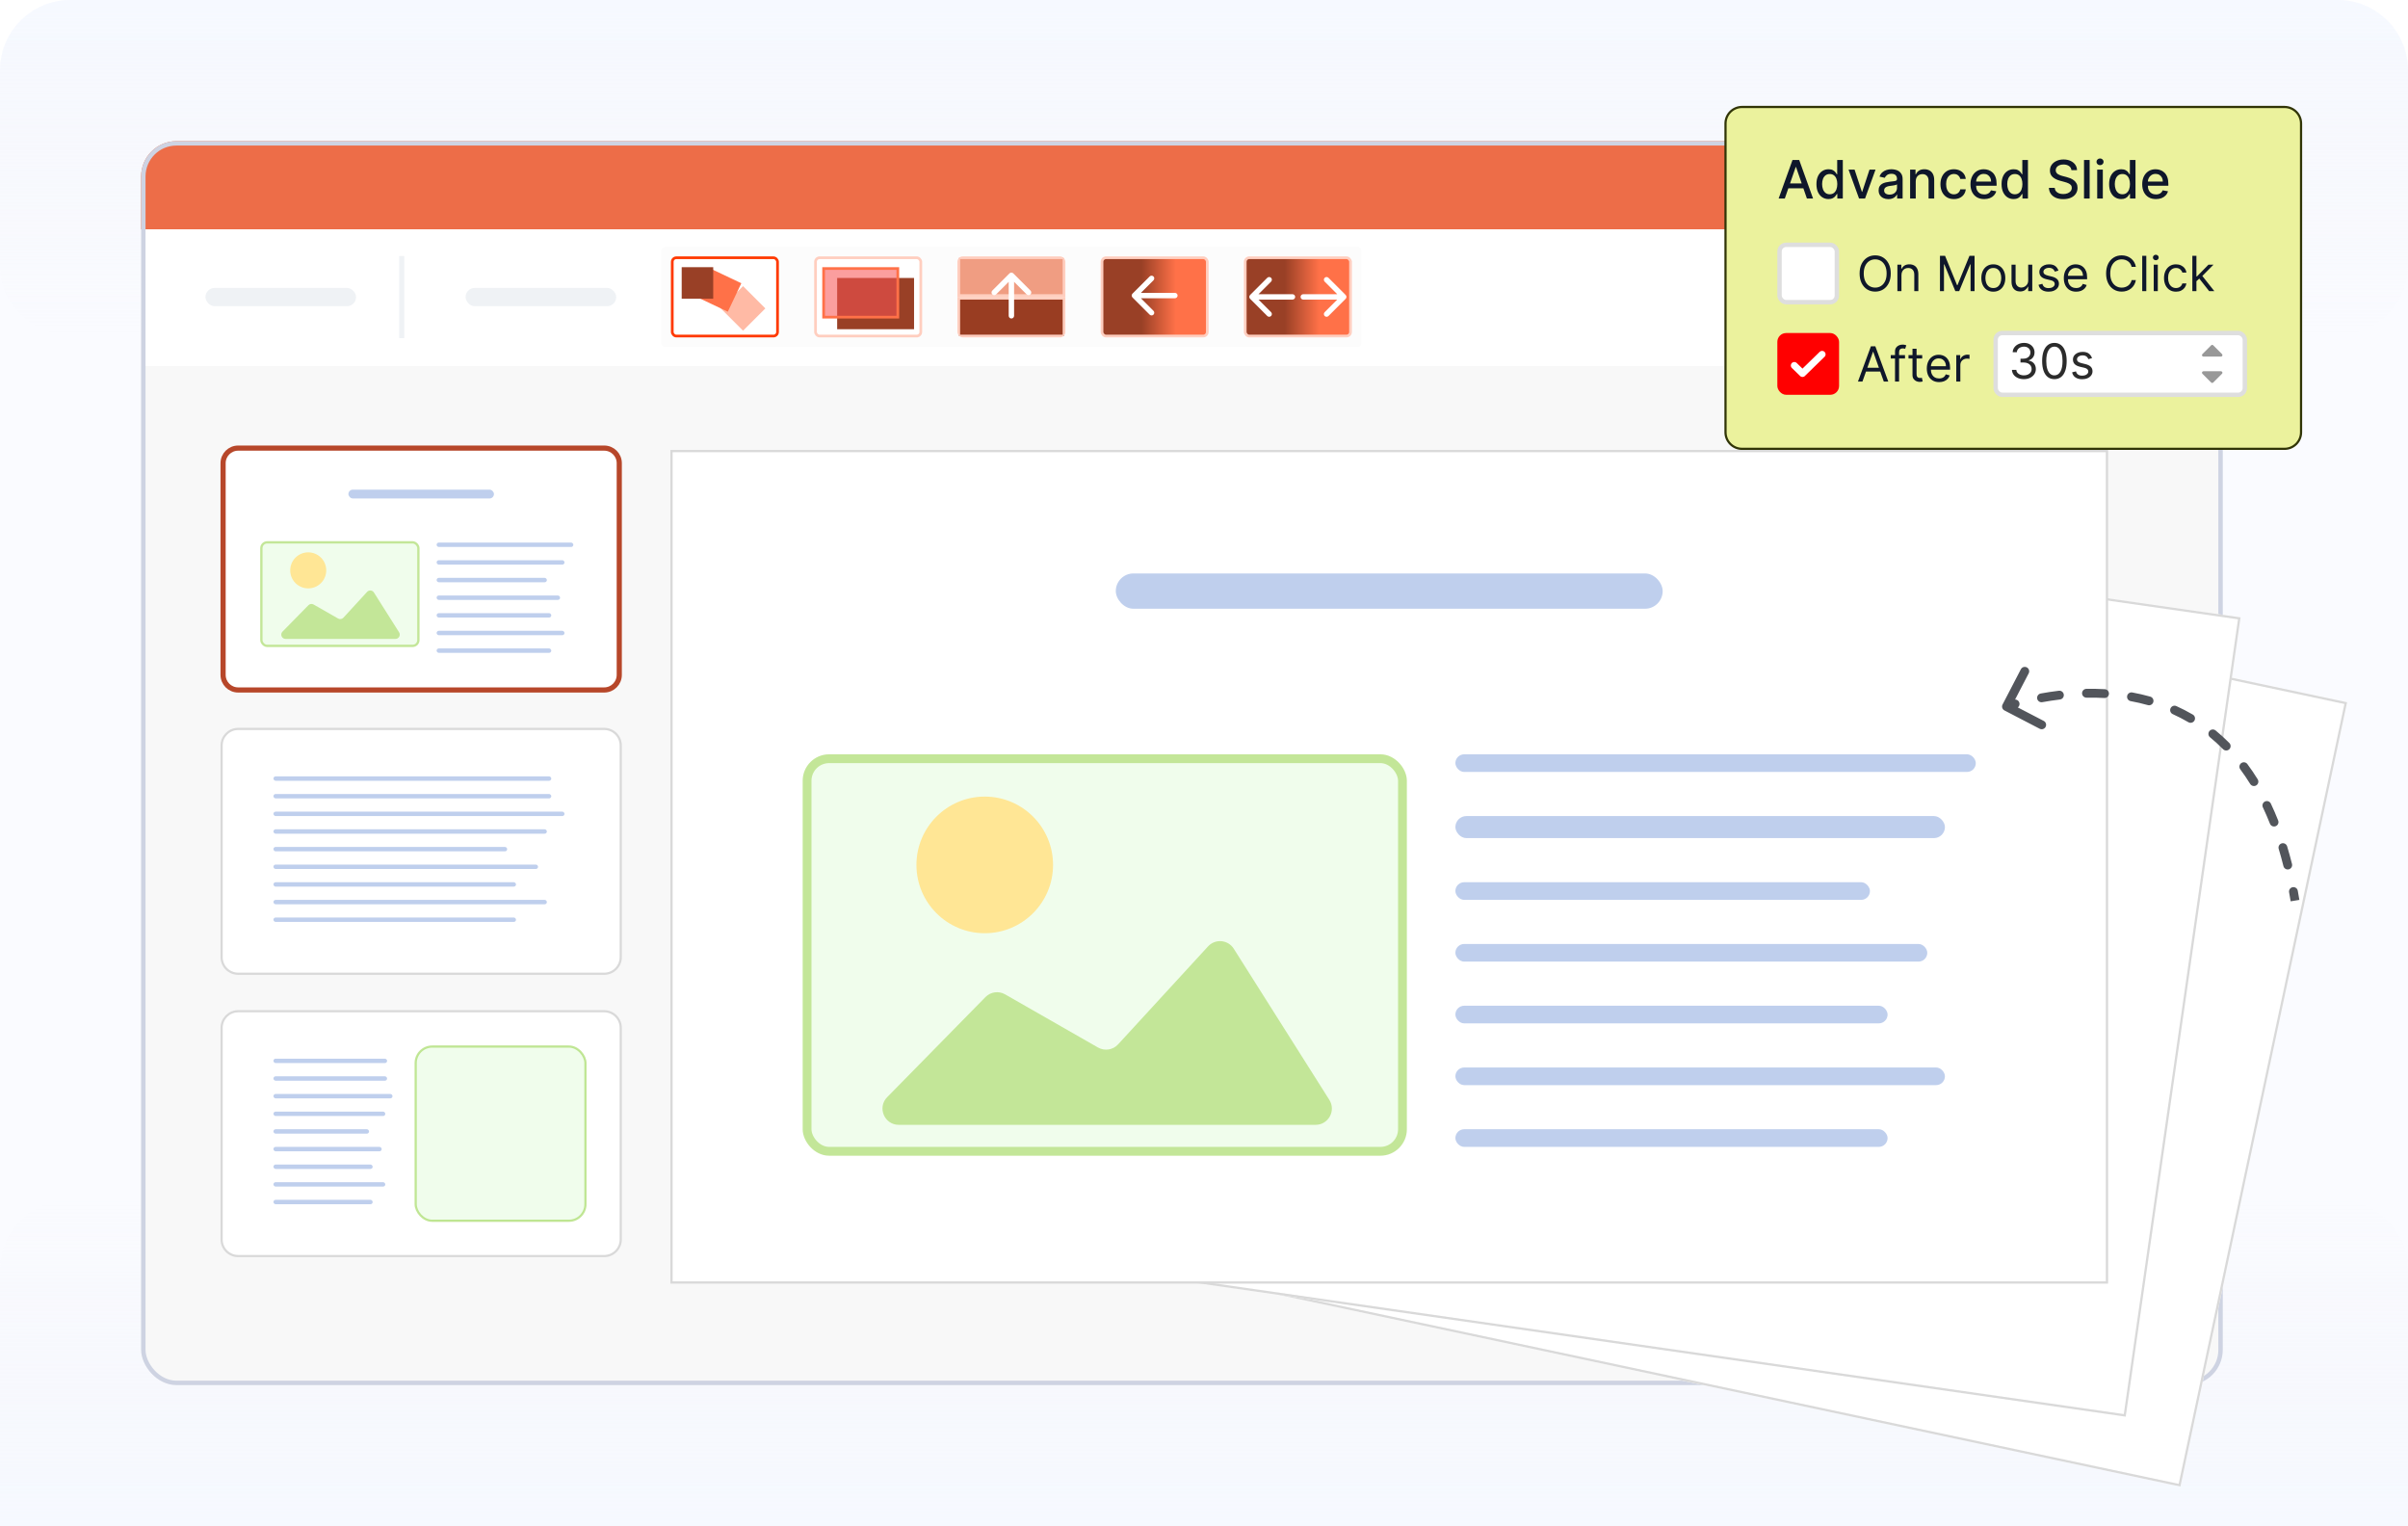 <svg width="546" height="346" viewBox="0 0 546 346" fill="none" xmlns="http://www.w3.org/2000/svg">
<g clip-path="url(#clip0_28291_7240)">
<path opacity="0.5" d="M0 16C0 7.163 7.163 0 16 0H530C538.837 0 546 7.163 546 16V346H0V16Z" fill="#F6F9FF"/>
<path d="M0 346H546V288C546 279.163 538.837 272 530 272H16C7.163 272 0 279.163 0 288V346Z" fill="url(#paint0_linear_28291_7240)"/>
<path d="M0 16C0 7.163 7.163 0 16 0H530C538.837 0 546 7.163 546 16V60C546 68.837 538.837 76 530 76H16C7.163 76 0 68.837 0 60V16Z" fill="url(#paint1_linear_28291_7240)"/>
<g clip-path="url(#clip1_28291_7240)">
<path d="M32 40C32 35.582 35.582 32 40 32H495C499.418 32 503 35.582 503 40V306C503 310.418 499.418 314 495 314H40C35.582 314 32 310.418 32 306V40Z" fill="#F8F8F8"/>
<path d="M504 32L504 52L32 52L32 32L504 32Z" fill="#ED6D48"/>
<path d="M504 52L504 83L32 83L32 52L504 52Z" fill="white"/>
<rect x="46.586" y="65.275" width="34.152" height="4.14" rx="2.07" fill="#EFF2F5"/>
<rect x="105.57" y="65.275" width="34.152" height="4.14" rx="2.07" fill="#EFF2F5"/>
<path d="M91.086 58.031V76.66" stroke="#EFF2F5" stroke-width="1.136"/>
<path d="M54 229.25H137C139.071 229.25 140.75 230.929 140.75 233V281C140.75 283.071 139.071 284.75 137 284.75H54C51.929 284.75 50.25 283.071 50.25 281V233C50.25 230.994 51.825 229.356 53.807 229.255L54 229.25Z" fill="white" stroke="#D9D9D9" stroke-width="0.5"/>
<rect x="62" y="248" width="27" height="1" rx="0.5" fill="#BFCFED"/>
<rect x="62" y="244" width="25.773" height="1" rx="0.5" fill="#BFCFED"/>
<rect x="62" y="240" width="25.773" height="1" rx="0.5" fill="#BFCFED"/>
<rect x="62" y="252" width="25.364" height="1" rx="0.5" fill="#BFCFED"/>
<rect x="62" y="256" width="21.682" height="1" rx="0.5" fill="#BFCFED"/>
<rect x="62" y="260" width="24.546" height="1" rx="0.5" fill="#BFCFED"/>
<rect x="62" y="264" width="22.5" height="1" rx="0.5" fill="#BFCFED"/>
<rect x="62" y="268" width="25.364" height="1" rx="0.5" fill="#BFCFED"/>
<rect x="62" y="272" width="22.5" height="1" rx="0.5" fill="#BFCFED"/>
<rect opacity="0.5" x="94.25" y="237.25" width="38.5" height="39.5" rx="3.75" fill="#E2FCDA" stroke="#88CE32" stroke-width="0.5"/>
<path d="M54 165.25H137C139.071 165.25 140.75 166.929 140.75 169V217C140.75 219.071 139.071 220.75 137 220.75H54C51.929 220.75 50.25 219.071 50.25 217V169C50.25 166.994 51.825 165.356 53.807 165.255L54 165.25Z" fill="white" stroke="#D9D9D9" stroke-width="0.5"/>
<rect x="62" y="184" width="66" height="1" rx="0.5" fill="#BFCFED"/>
<rect x="62" y="180" width="63" height="1" rx="0.5" fill="#BFCFED"/>
<rect x="62" y="176" width="63" height="1" rx="0.5" fill="#BFCFED"/>
<rect x="62" y="188" width="62" height="1" rx="0.5" fill="#BFCFED"/>
<rect x="62" y="192" width="53" height="1" rx="0.5" fill="#BFCFED"/>
<rect x="62" y="196" width="60" height="1" rx="0.5" fill="#BFCFED"/>
<rect x="62" y="200" width="55" height="1" rx="0.5" fill="#BFCFED"/>
<rect x="62" y="204" width="62" height="1" rx="0.5" fill="#BFCFED"/>
<rect x="62" y="208" width="55" height="1" rx="0.5" fill="#BFCFED"/>
<path d="M54 101.585H137C138.886 101.585 140.415 103.114 140.415 105V153C140.415 154.886 138.886 156.415 137 156.415H54C52.114 156.415 50.585 154.886 50.585 153V105C50.585 103.114 52.114 101.585 54 101.585Z" fill="white" stroke="#B7472A" stroke-width="1.17"/>
<rect x="79" y="111" width="33" height="2" rx="1" fill="#BFCFED"/>
<g opacity="0.5">
<rect x="59.264" y="122.951" width="35.604" height="23.473" rx="1.319" fill="#E2FCDA" stroke="#88CE32" stroke-width="0.527"/>
<path d="M69.931 137.202L64.054 143.187C63.45 143.802 63.886 144.841 64.748 144.841H89.675C90.441 144.841 90.906 143.996 90.497 143.348L84.781 134.31C84.439 133.769 83.676 133.7 83.243 134.172L77.862 140.031C77.555 140.365 77.057 140.443 76.662 140.217L71.108 137.04C70.724 136.82 70.24 136.887 69.931 137.202Z" fill="#88CE32"/>
<circle cx="69.889" cy="129.301" r="4.085" fill="#FFCE2B"/>
</g>
<rect x="99" y="123" width="31" height="1" rx="0.5" fill="#BFCFED"/>
<rect x="99" y="127" width="29" height="1" rx="0.5" fill="#BFCFED"/>
<rect x="99" y="131" width="25" height="1" rx="0.5" fill="#BFCFED"/>
<rect x="99" y="135" width="28" height="1" rx="0.5" fill="#BFCFED"/>
<rect x="99" y="139" width="26" height="1" rx="0.5" fill="#BFCFED"/>
<rect x="99" y="143" width="29" height="1" rx="0.5" fill="#BFCFED"/>
<rect x="99" y="147" width="26" height="1" rx="0.5" fill="#BFCFED"/>
<rect x="150" y="56" width="158.657" height="22.614" rx="0.709" fill="#FCFCFC"/>
<rect x="152.431" y="58.433" width="23.869" height="17.748" rx="0.918" fill="white"/>
<rect x="152.431" y="58.433" width="23.869" height="17.748" rx="0.918" stroke="#FF3900" stroke-width="0.612"/>
<rect x="168.484" y="64.864" width="7.148" height="7.148" transform="rotate(45 168.484 64.864)" fill="#FFBAA5"/>
<rect x="161.633" y="61.147" width="7.148" height="7.148" transform="rotate(25.373 161.633 61.147)" fill="#FF7148"/>
<rect x="154.57" y="60.575" width="7.148" height="7.148" fill="#994026"/>
<rect x="184.915" y="58.433" width="23.869" height="17.748" rx="0.918" fill="white"/>
<rect x="184.915" y="58.433" width="23.869" height="17.748" rx="0.918" stroke="#FFCEBF" stroke-width="0.612"/>
<rect x="189.82" y="63.017" width="17.437" height="11.625" fill="#994026"/>
<rect x="186.751" y="60.881" width="16.825" height="11.013" fill="#F95252" fill-opacity="0.56" stroke="#FF7148" stroke-width="0.612"/>
<g clip-path="url(#clip2_28291_7240)">
<rect x="217.392" y="67.613" width="23.869" height="8.568" fill="#993D22" stroke="#FFCEBF" stroke-width="0.612"/>
<rect x="217.392" y="58.433" width="23.869" height="8.568" fill="#F09D82" stroke="#FFCEBF" stroke-width="0.612"/>
<path d="M228.716 71.591C228.716 71.929 228.99 72.203 229.328 72.203C229.666 72.203 229.94 71.929 229.94 71.591H228.716ZM229.761 61.978C229.522 61.739 229.134 61.739 228.895 61.978L225.001 65.873C224.762 66.112 224.762 66.5 225.001 66.739C225.24 66.978 225.627 66.978 225.866 66.739L229.328 63.277L232.79 66.739C233.029 66.978 233.417 66.978 233.656 66.739C233.895 66.5 233.895 66.112 233.656 65.873L229.761 61.978ZM229.328 71.591H229.94V62.411H229.328H228.716V71.591H229.328Z" fill="white"/>
</g>
<rect x="249.876" y="58.433" width="23.869" height="17.748" rx="0.918" fill="url(#paint2_linear_28291_7240)"/>
<rect x="249.876" y="58.433" width="23.869" height="17.748" rx="0.918" stroke="#FFCEBF" stroke-width="0.612"/>
<path d="M266.398 67.613C266.736 67.613 267.01 67.339 267.01 67.001C267.01 66.663 266.736 66.389 266.398 66.389L266.398 67.613ZM256.785 66.568C256.546 66.807 256.546 67.195 256.785 67.434L260.68 71.329C260.919 71.568 261.307 71.568 261.546 71.329C261.785 71.09 261.785 70.702 261.546 70.463L258.084 67.001L261.546 63.539C261.785 63.3 261.785 62.912 261.546 62.673C261.307 62.434 260.919 62.434 260.68 62.673L256.785 66.568ZM266.398 67.001L266.398 66.389L257.218 66.389L257.218 67.001L257.218 67.613L266.398 67.613L266.398 67.001Z" fill="white"/>
<rect x="282.353" y="58.433" width="23.869" height="17.748" rx="0.918" fill="url(#paint3_linear_28291_7240)"/>
<rect x="282.353" y="58.433" width="23.869" height="17.748" rx="0.918" stroke="#FFCEBF" stroke-width="0.612"/>
<path d="M293.063 67.919C293.401 67.919 293.675 67.645 293.675 67.307C293.675 66.969 293.401 66.695 293.062 66.695L293.063 67.919ZM283.449 66.874C283.21 67.113 283.21 67.501 283.449 67.74L287.344 71.635C287.583 71.874 287.971 71.874 288.21 71.635C288.449 71.396 288.449 71.008 288.21 70.769L284.748 67.307L288.21 63.845C288.449 63.606 288.449 63.218 288.21 62.98C287.971 62.74 287.583 62.74 287.344 62.98L283.449 66.874ZM293.062 67.307L293.062 66.695L283.882 66.695L283.882 67.307L283.882 67.919L293.063 67.919L293.062 67.307Z" fill="white"/>
<path d="M295.508 67.919C295.17 67.919 294.896 67.645 294.896 67.307C294.896 66.969 295.17 66.695 295.508 66.695L295.508 67.919ZM305.121 66.874C305.36 67.113 305.36 67.501 305.121 67.74L301.226 71.635C300.987 71.874 300.599 71.874 300.36 71.635C300.121 71.396 300.121 71.008 300.36 70.769L303.823 67.307L300.36 63.845C300.121 63.606 300.121 63.218 300.36 62.98C300.599 62.74 300.987 62.74 301.226 62.98L305.121 66.874ZM295.508 67.307L295.508 66.695L304.688 66.695L304.688 67.307L304.688 67.919L295.508 67.919L295.508 67.307Z" fill="white"/>
</g>
<rect x="32.5" y="32.5" width="471" height="281" rx="7.5" stroke="#CED3E2"/>
<g filter="url(#filter0_d_28291_7240)">
<rect x="279.711" y="103.537" width="258.119" height="181.775" transform="rotate(11.999 279.711 103.537)" fill="white"/>
<rect x="279.909" y="103.842" width="257.604" height="181.26" transform="rotate(11.999 279.909 103.842)" stroke="#D9D9D9" stroke-width="0.515"/>
</g>
<g filter="url(#filter1_d_28291_7240)">
<rect x="250.852" y="101" width="259.824" height="183.058" transform="rotate(8.178 250.852 101)" fill="white"/>
<rect x="251.07" y="101.291" width="259.309" height="182.543" transform="rotate(8.178 251.07 101.291)" stroke="#D9D9D9" stroke-width="0.515"/>
</g>
<rect x="152.257" y="102.257" width="325.485" height="188.485" fill="white" stroke="#D9D9D9" stroke-width="0.515"/>
<rect x="253" y="130" width="124" height="8" rx="4" fill="#BFCFED"/>
<g opacity="0.5">
<rect x="183" y="172" width="135" height="89" rx="5" fill="#E2FCDA" stroke="#88CE32" stroke-width="2"/>
<path d="M223.442 226.038L201.159 248.729C198.868 251.061 200.521 255 203.79 255H298.305C301.21 255 302.974 251.797 301.421 249.341L279.748 215.071C278.451 213.019 275.558 212.759 273.916 214.548L253.513 236.762C252.348 238.03 250.461 238.324 248.966 237.469L227.904 225.421C226.449 224.589 224.616 224.842 223.442 226.038Z" fill="#88CE32"/>
<circle cx="223.285" cy="196.076" r="15.488" fill="#FFCE2B"/>
</g>
<rect x="330" y="171" width="118" height="4" rx="2" fill="#BFCFED"/>
<rect x="330" y="185" width="111" height="5" rx="2.5" fill="#BFCFED"/>
<rect x="330" y="200" width="94" height="4" rx="2" fill="#BFCFED"/>
<rect x="330" y="214" width="107" height="4" rx="2" fill="#BFCFED"/>
<rect x="330" y="228" width="98" height="4" rx="2" fill="#BFCFED"/>
<rect x="330" y="242" width="111" height="4" rx="2" fill="#BFCFED"/>
<rect x="330" y="256" width="98" height="4" rx="2" fill="#BFCFED"/>
<path d="M454.496 161.057C454.006 160.802 453.815 160.198 454.07 159.708L458.219 151.722C458.474 151.232 459.078 151.041 459.568 151.296C460.058 151.55 460.249 152.154 459.994 152.644L456.306 159.743L463.404 163.431C463.895 163.686 464.085 164.29 463.831 164.78C463.576 165.27 462.972 165.461 462.482 165.206L454.496 161.057ZM456.643 158.623C457.175 158.474 457.727 158.784 457.876 159.316C458.026 159.847 457.716 160.399 457.184 160.549L456.643 158.623ZM463.083 159.183C462.54 159.283 462.019 158.923 461.919 158.38C461.819 157.837 462.179 157.316 462.722 157.216L463.083 159.183ZM466.841 156.592C467.389 156.526 467.887 156.917 467.952 157.466C468.018 158.014 467.626 158.512 467.078 158.577L466.841 156.592ZM473.113 158.159C472.561 158.169 472.105 157.729 472.096 157.177C472.086 156.625 472.526 156.169 473.078 156.16L473.113 158.159ZM477.249 156.24C477.8 156.272 478.222 156.744 478.19 157.295C478.159 157.847 477.686 158.268 477.135 158.237L477.249 156.24ZM483.118 158.947C482.575 158.847 482.216 158.326 482.316 157.783C482.416 157.239 482.937 156.88 483.48 156.98L483.118 158.947ZM487.56 157.924C488.092 158.074 488.402 158.626 488.253 159.158C488.103 159.689 487.551 159.999 487.019 159.85L487.56 157.924ZM492.659 161.895C492.155 161.668 491.931 161.076 492.159 160.572C492.386 160.069 492.978 159.845 493.482 160.072L492.659 161.895ZM497.211 161.997C497.688 162.276 497.848 162.888 497.57 163.365C497.291 163.842 496.678 164.002 496.201 163.723L497.211 161.997ZM501.111 167.145C500.684 166.795 500.622 166.165 500.973 165.738C501.324 165.311 501.954 165.25 502.381 165.6L501.111 167.145ZM505.489 168.437C505.878 168.829 505.875 169.462 505.482 169.851C505.09 170.239 504.456 170.236 504.068 169.844L505.489 168.437ZM507.974 174.407C507.645 173.963 507.738 173.337 508.181 173.008C508.625 172.679 509.251 172.771 509.58 173.215L507.974 174.407ZM511.919 176.668C512.21 177.137 512.065 177.754 511.595 178.044C511.125 178.335 510.509 178.189 510.218 177.72L511.919 176.668ZM513.095 183.031C512.859 182.532 513.072 181.936 513.571 181.699C514.07 181.463 514.667 181.676 514.903 182.176L513.095 183.031ZM516.56 186C516.763 186.514 516.512 187.095 515.999 187.298C515.485 187.501 514.904 187.25 514.701 186.737L516.56 186ZM516.682 192.443C516.522 191.915 516.821 191.357 517.349 191.197C517.878 191.037 518.436 191.336 518.596 191.865L516.682 192.443ZM519.698 195.865C519.832 196.401 519.506 196.944 518.971 197.078C518.435 197.212 517.892 196.886 517.758 196.351L519.698 195.865ZM519.04 202.294C518.941 201.75 519.3 201.229 519.843 201.129C520.386 201.029 520.908 201.389 521.007 201.932L519.04 202.294ZM454.957 160.169L454.656 159.216C455.287 159.016 455.951 158.818 456.643 158.623L456.913 159.586L457.184 160.549C456.512 160.737 455.87 160.929 455.259 161.123L454.957 160.169ZM462.903 158.2L462.722 157.216C464.042 156.974 465.419 156.761 466.841 156.592L466.959 157.585L467.078 158.577C465.7 158.742 464.365 158.948 463.083 159.183L462.903 158.2ZM473.095 157.16L473.078 156.16C474.447 156.136 475.84 156.16 477.249 156.24L477.192 157.238L477.135 158.237C475.778 158.159 474.435 158.136 473.113 158.159L473.095 157.16ZM483.299 157.964L483.48 156.98C484.839 157.23 486.201 157.542 487.56 157.924L487.29 158.887L487.019 159.85C485.722 159.485 484.42 159.186 483.118 158.947L483.299 157.964ZM493.07 160.984L493.482 160.072C494.739 160.64 495.984 161.279 497.211 161.997L496.706 162.86L496.201 163.723C495.037 163.042 493.854 162.435 492.659 161.895L493.07 160.984ZM501.746 166.373L502.381 165.6C503.441 166.472 504.479 167.416 505.489 168.437L504.778 169.14L504.068 169.844C503.106 168.872 502.119 167.974 501.111 167.145L501.746 166.373ZM508.777 173.811L509.58 173.215C510.387 174.302 511.168 175.452 511.919 176.668L511.069 177.194L510.218 177.72C509.496 176.551 508.747 175.448 507.974 174.407L508.777 173.811ZM513.999 182.603L514.903 182.176C515.481 183.397 516.034 184.671 516.56 186L515.63 186.368L514.701 186.737C514.19 185.447 513.654 184.213 513.095 183.031L513.999 182.603ZM517.639 192.154L518.596 191.865C518.986 193.155 519.354 194.488 519.698 195.865L518.728 196.108L517.758 196.351C517.421 195.003 517.062 193.701 516.682 192.443L517.639 192.154ZM520.024 202.113L521.007 201.932C521.133 202.614 521.253 203.305 521.368 204.006L520.381 204.168L519.395 204.33C519.282 203.642 519.163 202.963 519.04 202.294L520.024 202.113Z" fill="#52555B"/>
<path d="M395 24.25H518C520.071 24.25 521.75 25.929 521.75 28V98C521.75 100.071 520.071 101.75 518 101.75H395C392.929 101.75 391.25 100.071 391.25 98V28C391.25 25.929 392.929 24.25 395 24.25Z" fill="#EBF29D" stroke="#313507" stroke-width="0.5"/>
<path d="M404.696 45H403.298L406.439 36.273H407.96L411.101 45H409.703L407.236 37.858H407.168L404.696 45ZM404.93 41.582H409.464V42.69H404.93V41.582ZM414.604 45.128C414.075 45.128 413.604 44.993 413.189 44.723C412.777 44.45 412.453 44.062 412.217 43.56C411.984 43.054 411.868 42.447 411.868 41.74C411.868 41.033 411.986 40.428 412.222 39.925C412.46 39.422 412.787 39.037 413.202 38.77C413.616 38.503 414.087 38.369 414.612 38.369C415.018 38.369 415.345 38.438 415.592 38.574C415.842 38.707 416.036 38.864 416.172 39.043C416.311 39.222 416.419 39.379 416.496 39.516H416.572V36.273H417.847V45H416.602V43.981H416.496C416.419 44.121 416.308 44.28 416.163 44.459C416.021 44.638 415.825 44.794 415.575 44.928C415.325 45.061 415.001 45.128 414.604 45.128ZM414.885 44.041C415.251 44.041 415.561 43.945 415.814 43.751C416.07 43.555 416.263 43.284 416.393 42.938C416.527 42.591 416.594 42.188 416.594 41.727C416.594 41.273 416.528 40.875 416.398 40.534C416.267 40.193 416.075 39.928 415.822 39.737C415.57 39.547 415.257 39.452 414.885 39.452C414.501 39.452 414.182 39.551 413.926 39.75C413.67 39.949 413.477 40.22 413.347 40.564C413.219 40.908 413.155 41.295 413.155 41.727C413.155 42.165 413.22 42.558 413.351 42.908C413.482 43.257 413.675 43.534 413.93 43.739C414.189 43.94 414.507 44.041 414.885 44.041ZM425.265 38.455L422.891 45H421.527L419.15 38.455H420.517L422.175 43.492H422.243L423.897 38.455H425.265ZM428.179 45.145C427.765 45.145 427.39 45.068 427.054 44.915C426.719 44.758 426.453 44.533 426.257 44.237C426.064 43.942 425.968 43.58 425.968 43.151C425.968 42.781 426.039 42.477 426.181 42.239C426.323 42 426.515 41.811 426.756 41.672C426.998 41.533 427.267 41.428 427.566 41.356C427.864 41.285 428.168 41.231 428.478 41.195C428.87 41.149 429.188 41.112 429.432 41.084C429.676 41.053 429.854 41.003 429.965 40.935C430.076 40.867 430.131 40.756 430.131 40.602V40.572C430.131 40.2 430.026 39.912 429.816 39.707C429.608 39.503 429.299 39.401 428.887 39.401C428.458 39.401 428.12 39.496 427.873 39.686C427.628 39.874 427.459 40.082 427.365 40.312L426.168 40.04C426.31 39.642 426.517 39.321 426.79 39.077C427.066 38.83 427.382 38.651 427.74 38.54C428.098 38.426 428.475 38.369 428.87 38.369C429.131 38.369 429.408 38.401 429.701 38.463C429.996 38.523 430.272 38.633 430.527 38.795C430.786 38.957 430.998 39.189 431.162 39.49C431.327 39.788 431.409 40.176 431.409 40.653V45H430.165V44.105H430.114C430.032 44.27 429.908 44.432 429.743 44.591C429.578 44.75 429.367 44.882 429.108 44.987C428.85 45.092 428.54 45.145 428.179 45.145ZM428.456 44.122C428.809 44.122 429.11 44.053 429.36 43.913C429.613 43.774 429.804 43.592 429.935 43.368C430.069 43.141 430.135 42.898 430.135 42.639V41.795C430.09 41.841 430.002 41.883 429.871 41.923C429.743 41.96 429.597 41.993 429.432 42.021C429.267 42.047 429.107 42.071 428.951 42.094C428.794 42.114 428.664 42.131 428.559 42.145C428.311 42.176 428.086 42.229 427.881 42.303C427.679 42.376 427.517 42.483 427.395 42.622C427.276 42.758 427.216 42.94 427.216 43.168C427.216 43.483 427.333 43.722 427.566 43.883C427.799 44.043 428.096 44.122 428.456 44.122ZM434.381 41.114V45H433.107V38.455H434.33V39.52H434.411C434.561 39.173 434.797 38.895 435.118 38.685C435.442 38.474 435.849 38.369 436.341 38.369C436.787 38.369 437.178 38.463 437.513 38.651C437.848 38.835 438.108 39.111 438.293 39.477C438.477 39.844 438.57 40.297 438.57 40.837V45H437.295V40.99C437.295 40.516 437.172 40.145 436.925 39.878C436.678 39.608 436.338 39.473 435.906 39.473C435.611 39.473 435.348 39.537 435.118 39.665C434.891 39.793 434.71 39.98 434.577 40.227C434.446 40.472 434.381 40.767 434.381 41.114ZM443.036 45.132C442.402 45.132 441.857 44.989 441.399 44.702C440.945 44.412 440.595 44.013 440.351 43.504C440.107 42.996 439.984 42.413 439.984 41.757C439.984 41.092 440.109 40.506 440.359 39.997C440.609 39.486 440.962 39.087 441.416 38.8C441.871 38.513 442.406 38.369 443.023 38.369C443.52 38.369 443.963 38.462 444.352 38.646C444.741 38.828 445.055 39.084 445.294 39.413C445.536 39.743 445.679 40.128 445.724 40.568H444.484C444.416 40.261 444.26 39.997 444.016 39.776C443.774 39.554 443.45 39.443 443.044 39.443C442.689 39.443 442.378 39.537 442.111 39.724C441.847 39.909 441.641 40.173 441.493 40.517C441.345 40.858 441.271 41.261 441.271 41.727C441.271 42.205 441.344 42.617 441.489 42.963C441.634 43.31 441.838 43.578 442.102 43.769C442.369 43.959 442.683 44.054 443.044 44.054C443.286 44.054 443.504 44.01 443.7 43.922C443.899 43.831 444.065 43.702 444.199 43.534C444.335 43.367 444.43 43.165 444.484 42.929H445.724C445.679 43.352 445.541 43.73 445.311 44.062C445.081 44.395 444.773 44.656 444.386 44.847C444.003 45.037 443.553 45.132 443.036 45.132ZM449.908 45.132C449.263 45.132 448.708 44.994 448.242 44.719C447.779 44.44 447.421 44.05 447.168 43.547C446.918 43.041 446.793 42.449 446.793 41.77C446.793 41.099 446.918 40.508 447.168 39.997C447.421 39.486 447.773 39.087 448.225 38.8C448.679 38.513 449.211 38.369 449.819 38.369C450.188 38.369 450.546 38.43 450.892 38.553C451.239 38.675 451.55 38.867 451.826 39.128C452.101 39.389 452.319 39.729 452.478 40.146C452.637 40.561 452.716 41.065 452.716 41.659V42.111H447.513V41.156H451.468C451.468 40.821 451.4 40.524 451.263 40.266C451.127 40.004 450.935 39.798 450.688 39.648C450.444 39.497 450.157 39.422 449.827 39.422C449.469 39.422 449.157 39.51 448.89 39.686C448.625 39.859 448.421 40.087 448.276 40.368C448.134 40.646 448.063 40.949 448.063 41.276V42.021C448.063 42.459 448.14 42.831 448.293 43.138C448.449 43.445 448.667 43.679 448.945 43.841C449.223 44 449.549 44.08 449.921 44.08C450.162 44.08 450.382 44.045 450.581 43.977C450.78 43.906 450.952 43.801 451.097 43.662C451.242 43.523 451.353 43.351 451.429 43.146L452.635 43.364C452.539 43.719 452.365 44.03 452.115 44.297C451.868 44.561 451.557 44.767 451.182 44.915C450.81 45.06 450.385 45.132 449.908 45.132ZM456.58 45.128C456.052 45.128 455.58 44.993 455.165 44.723C454.754 44.45 454.43 44.062 454.194 43.56C453.961 43.054 453.844 42.447 453.844 41.74C453.844 41.033 453.962 40.428 454.198 39.925C454.437 39.422 454.763 39.037 455.178 38.77C455.593 38.503 456.063 38.369 456.589 38.369C456.995 38.369 457.322 38.438 457.569 38.574C457.819 38.707 458.012 38.864 458.148 39.043C458.288 39.222 458.396 39.379 458.472 39.516H458.549V36.273H459.823V45H458.579V43.981H458.472C458.396 44.121 458.285 44.28 458.14 44.459C457.998 44.638 457.802 44.794 457.552 44.928C457.302 45.061 456.978 45.128 456.58 45.128ZM456.862 44.041C457.228 44.041 457.538 43.945 457.79 43.751C458.046 43.555 458.239 43.284 458.37 42.938C458.504 42.591 458.57 42.188 458.57 41.727C458.57 41.273 458.505 40.875 458.374 40.534C458.244 40.193 458.052 39.928 457.799 39.737C457.546 39.547 457.234 39.452 456.862 39.452C456.478 39.452 456.158 39.551 455.903 39.75C455.647 39.949 455.454 40.22 455.323 40.564C455.195 40.908 455.131 41.295 455.131 41.727C455.131 42.165 455.197 42.558 455.327 42.908C455.458 43.257 455.651 43.534 455.907 43.739C456.165 43.94 456.484 44.041 456.862 44.041ZM469.68 38.565C469.634 38.162 469.447 37.849 469.117 37.628C468.788 37.403 468.373 37.291 467.873 37.291C467.515 37.291 467.205 37.348 466.944 37.462C466.683 37.572 466.479 37.726 466.335 37.922C466.192 38.115 466.121 38.335 466.121 38.582C466.121 38.79 466.17 38.969 466.266 39.119C466.366 39.27 466.495 39.396 466.654 39.499C466.816 39.598 466.989 39.682 467.174 39.75C467.359 39.815 467.536 39.869 467.707 39.912L468.559 40.133C468.837 40.202 469.123 40.294 469.415 40.41C469.708 40.527 469.979 40.68 470.229 40.871C470.479 41.061 470.681 41.297 470.835 41.578C470.991 41.859 471.069 42.196 471.069 42.588C471.069 43.082 470.941 43.521 470.685 43.905C470.433 44.288 470.065 44.591 469.582 44.812C469.102 45.034 468.521 45.145 467.839 45.145C467.185 45.145 466.62 45.041 466.143 44.834C465.665 44.626 465.292 44.332 465.022 43.952C464.752 43.568 464.603 43.114 464.575 42.588H465.896C465.921 42.903 466.023 43.166 466.202 43.376C466.384 43.584 466.616 43.739 466.897 43.841C467.181 43.94 467.492 43.99 467.83 43.99C468.202 43.99 468.533 43.932 468.823 43.815C469.116 43.696 469.346 43.531 469.513 43.321C469.681 43.108 469.765 42.859 469.765 42.575C469.765 42.317 469.691 42.105 469.543 41.94C469.398 41.776 469.201 41.639 468.951 41.531C468.704 41.423 468.424 41.328 468.112 41.246L467.08 40.965C466.381 40.774 465.827 40.494 465.418 40.125C465.012 39.756 464.809 39.267 464.809 38.659C464.809 38.156 464.945 37.717 465.218 37.342C465.491 36.967 465.86 36.676 466.326 36.469C466.792 36.258 467.317 36.153 467.903 36.153C468.494 36.153 469.015 36.257 469.467 36.465C469.921 36.672 470.279 36.957 470.54 37.321C470.802 37.682 470.938 38.097 470.95 38.565H469.68ZM473.814 36.273V45H472.54V36.273H473.814ZM475.528 45V38.455H476.803V45H475.528ZM476.172 37.445C475.95 37.445 475.76 37.371 475.601 37.223C475.445 37.072 475.366 36.894 475.366 36.686C475.366 36.476 475.445 36.297 475.601 36.149C475.76 35.999 475.95 35.923 476.172 35.923C476.393 35.923 476.582 35.999 476.739 36.149C476.898 36.297 476.977 36.476 476.977 36.686C476.977 36.894 476.898 37.072 476.739 37.223C476.582 37.371 476.393 37.445 476.172 37.445ZM480.967 45.128C480.439 45.128 479.967 44.993 479.552 44.723C479.14 44.45 478.816 44.062 478.581 43.56C478.348 43.054 478.231 42.447 478.231 41.74C478.231 41.033 478.349 40.428 478.585 39.925C478.824 39.422 479.15 39.037 479.565 38.77C479.98 38.503 480.45 38.369 480.975 38.369C481.382 38.369 481.708 38.438 481.956 38.574C482.206 38.707 482.399 38.864 482.535 39.043C482.674 39.222 482.782 39.379 482.859 39.516H482.936V36.273H484.21V45H482.966V43.981H482.859C482.782 44.121 482.672 44.28 482.527 44.459C482.385 44.638 482.189 44.794 481.939 44.928C481.689 45.061 481.365 45.128 480.967 45.128ZM481.248 44.041C481.615 44.041 481.924 43.945 482.177 43.751C482.433 43.555 482.626 43.284 482.757 42.938C482.89 42.591 482.957 42.188 482.957 41.727C482.957 41.273 482.892 40.875 482.761 40.534C482.63 40.193 482.439 39.928 482.186 39.737C481.933 39.547 481.62 39.452 481.248 39.452C480.865 39.452 480.545 39.551 480.289 39.75C480.034 39.949 479.841 40.22 479.71 40.564C479.582 40.908 479.518 41.295 479.518 41.727C479.518 42.165 479.583 42.558 479.714 42.908C479.845 43.257 480.038 43.534 480.294 43.739C480.552 43.94 480.87 44.041 481.248 44.041ZM488.849 45.132C488.205 45.132 487.649 44.994 487.183 44.719C486.72 44.44 486.362 44.05 486.109 43.547C485.859 43.041 485.734 42.449 485.734 41.77C485.734 41.099 485.859 40.508 486.109 39.997C486.362 39.486 486.714 39.087 487.166 38.8C487.621 38.513 488.152 38.369 488.76 38.369C489.129 38.369 489.487 38.43 489.834 38.553C490.18 38.675 490.491 38.867 490.767 39.128C491.043 39.389 491.26 39.729 491.419 40.146C491.578 40.561 491.658 41.065 491.658 41.659V42.111H486.455V41.156H490.409C490.409 40.821 490.341 40.524 490.205 40.266C490.068 40.004 489.876 39.798 489.629 39.648C489.385 39.497 489.098 39.422 488.768 39.422C488.411 39.422 488.098 39.51 487.831 39.686C487.567 39.859 487.362 40.087 487.217 40.368C487.075 40.646 487.004 40.949 487.004 41.276V42.021C487.004 42.459 487.081 42.831 487.234 43.138C487.391 43.445 487.608 43.679 487.886 43.841C488.165 44 488.49 44.08 488.862 44.08C489.104 44.08 489.324 44.045 489.523 43.977C489.722 43.906 489.893 43.801 490.038 43.662C490.183 43.523 490.294 43.351 490.371 43.146L491.577 43.364C491.48 43.719 491.307 44.03 491.057 44.297C490.81 44.561 490.499 44.767 490.124 44.915C489.751 45.06 489.327 45.132 488.849 45.132Z" fill="#0F172A"/>
<rect x="403.5" y="55.5" width="13" height="13" rx="1.5" fill="white" stroke="#DEDEDE"/>
<path d="M428.719 62C428.719 62.844 428.566 63.573 428.262 64.188C427.957 64.802 427.539 65.276 427.008 65.609C426.477 65.943 425.87 66.109 425.188 66.109C424.505 66.109 423.898 65.943 423.367 65.609C422.836 65.276 422.418 64.802 422.113 64.188C421.809 63.573 421.656 62.844 421.656 62C421.656 61.156 421.809 60.427 422.113 59.812C422.418 59.198 422.836 58.724 423.367 58.391C423.898 58.057 424.505 57.891 425.188 57.891C425.87 57.891 426.477 58.057 427.008 58.391C427.539 58.724 427.957 59.198 428.262 59.812C428.566 60.427 428.719 61.156 428.719 62ZM427.781 62C427.781 61.307 427.665 60.723 427.434 60.246C427.204 59.77 426.893 59.409 426.5 59.164C426.109 58.919 425.672 58.797 425.188 58.797C424.703 58.797 424.264 58.919 423.871 59.164C423.48 59.409 423.169 59.77 422.938 60.246C422.708 60.723 422.594 61.307 422.594 62C422.594 62.693 422.708 63.277 422.938 63.754C423.169 64.231 423.48 64.591 423.871 64.836C424.264 65.081 424.703 65.203 425.188 65.203C425.672 65.203 426.109 65.081 426.5 64.836C426.893 64.591 427.204 64.231 427.434 63.754C427.665 63.277 427.781 62.693 427.781 62ZM431.145 62.391V66H430.223V60H431.113V60.938H431.191C431.332 60.633 431.546 60.388 431.832 60.203C432.118 60.016 432.488 59.922 432.941 59.922C433.348 59.922 433.703 60.005 434.008 60.172C434.313 60.336 434.549 60.586 434.719 60.922C434.888 61.255 434.973 61.677 434.973 62.188V66H434.051V62.25C434.051 61.779 433.928 61.411 433.684 61.148C433.439 60.883 433.103 60.75 432.676 60.75C432.382 60.75 432.118 60.814 431.887 60.941C431.658 61.069 431.477 61.255 431.344 61.5C431.211 61.745 431.145 62.042 431.145 62.391ZM439.876 58H441.032L443.751 64.641H443.845L446.563 58H447.72V66H446.813V59.922H446.735L444.235 66H443.36L440.86 59.922H440.782V66H439.876V58ZM451.975 66.125C451.433 66.125 450.958 65.996 450.549 65.738C450.143 65.481 449.825 65.12 449.596 64.656C449.369 64.193 449.256 63.651 449.256 63.031C449.256 62.406 449.369 61.861 449.596 61.395C449.825 60.928 450.143 60.566 450.549 60.309C450.958 60.051 451.433 59.922 451.975 59.922C452.516 59.922 452.99 60.051 453.396 60.309C453.805 60.566 454.123 60.928 454.35 61.395C454.579 61.861 454.693 62.406 454.693 63.031C454.693 63.651 454.579 64.193 454.35 64.656C454.123 65.12 453.805 65.481 453.396 65.738C452.99 65.996 452.516 66.125 451.975 66.125ZM451.975 65.297C452.386 65.297 452.725 65.191 452.99 64.981C453.256 64.769 453.452 64.492 453.58 64.148C453.708 63.805 453.771 63.432 453.771 63.031C453.771 62.63 453.708 62.257 453.58 61.91C453.452 61.564 453.256 61.284 452.99 61.07C452.725 60.857 452.386 60.75 451.975 60.75C451.563 60.75 451.225 60.857 450.959 61.07C450.693 61.284 450.497 61.564 450.369 61.91C450.242 62.257 450.178 62.63 450.178 63.031C450.178 63.432 450.242 63.805 450.369 64.148C450.497 64.492 450.693 64.769 450.959 64.981C451.225 65.191 451.563 65.297 451.975 65.297ZM459.882 63.547V60H460.804V66H459.882V64.984H459.819C459.679 65.289 459.46 65.548 459.163 65.762C458.866 65.973 458.491 66.078 458.038 66.078C457.663 66.078 457.33 65.996 457.038 65.832C456.746 65.665 456.517 65.415 456.351 65.082C456.184 64.746 456.101 64.323 456.101 63.812V60H457.022V63.75C457.022 64.188 457.145 64.537 457.39 64.797C457.637 65.057 457.952 65.188 458.335 65.188C458.564 65.188 458.797 65.129 459.034 65.012C459.274 64.894 459.474 64.715 459.636 64.473C459.8 64.231 459.882 63.922 459.882 63.547ZM466.742 61.344L465.914 61.578C465.862 61.44 465.785 61.306 465.684 61.176C465.585 61.043 465.449 60.934 465.277 60.848C465.105 60.762 464.885 60.719 464.617 60.719C464.25 60.719 463.944 60.803 463.699 60.973C463.457 61.139 463.336 61.352 463.336 61.609C463.336 61.839 463.419 62.02 463.586 62.152C463.753 62.285 464.013 62.396 464.367 62.484L465.258 62.703C465.794 62.833 466.194 63.033 466.457 63.301C466.72 63.566 466.852 63.909 466.852 64.328C466.852 64.672 466.753 64.979 466.555 65.25C466.359 65.521 466.086 65.734 465.734 65.891C465.383 66.047 464.974 66.125 464.508 66.125C463.896 66.125 463.389 65.992 462.988 65.727C462.587 65.461 462.333 65.073 462.227 64.562L463.102 64.344C463.185 64.667 463.342 64.909 463.574 65.07C463.809 65.232 464.115 65.312 464.492 65.312C464.922 65.312 465.263 65.221 465.516 65.039C465.771 64.854 465.898 64.633 465.898 64.375C465.898 64.167 465.826 63.992 465.68 63.852C465.534 63.708 465.31 63.602 465.008 63.531L464.008 63.297C463.458 63.167 463.055 62.965 462.797 62.691C462.542 62.415 462.414 62.07 462.414 61.656C462.414 61.318 462.509 61.018 462.699 60.758C462.892 60.497 463.154 60.293 463.484 60.145C463.818 59.996 464.195 59.922 464.617 59.922C465.211 59.922 465.677 60.052 466.016 60.312C466.357 60.573 466.599 60.917 466.742 61.344ZM470.755 66.125C470.177 66.125 469.678 65.997 469.259 65.742C468.842 65.484 468.521 65.125 468.294 64.664C468.07 64.201 467.958 63.661 467.958 63.047C467.958 62.432 468.07 61.891 468.294 61.422C468.521 60.95 468.836 60.583 469.239 60.32C469.646 60.055 470.119 59.922 470.661 59.922C470.974 59.922 471.282 59.974 471.587 60.078C471.892 60.182 472.169 60.352 472.419 60.586C472.669 60.818 472.868 61.125 473.017 61.508C473.165 61.891 473.239 62.362 473.239 62.922V63.312H468.614V62.516H472.302C472.302 62.177 472.234 61.875 472.099 61.609C471.966 61.344 471.776 61.134 471.528 60.98C471.284 60.827 470.994 60.75 470.661 60.75C470.294 60.75 469.976 60.841 469.708 61.023C469.442 61.203 469.238 61.438 469.095 61.727C468.951 62.016 468.88 62.325 468.88 62.656V63.188C468.88 63.641 468.958 64.025 469.114 64.34C469.273 64.652 469.493 64.891 469.774 65.055C470.056 65.216 470.382 65.297 470.755 65.297C470.997 65.297 471.216 65.263 471.411 65.195C471.609 65.125 471.78 65.021 471.923 64.883C472.066 64.742 472.177 64.568 472.255 64.359L473.146 64.609C473.052 64.912 472.894 65.177 472.673 65.406C472.451 65.633 472.178 65.81 471.853 65.938C471.527 66.062 471.161 66.125 470.755 66.125ZM484.298 60.5H483.329C483.272 60.221 483.172 59.977 483.028 59.766C482.888 59.555 482.716 59.378 482.513 59.234C482.312 59.089 482.09 58.979 481.845 58.906C481.6 58.833 481.345 58.797 481.079 58.797C480.595 58.797 480.156 58.919 479.763 59.164C479.372 59.409 479.061 59.77 478.829 60.246C478.6 60.723 478.485 61.307 478.485 62C478.485 62.693 478.6 63.277 478.829 63.754C479.061 64.231 479.372 64.591 479.763 64.836C480.156 65.081 480.595 65.203 481.079 65.203C481.345 65.203 481.6 65.167 481.845 65.094C482.09 65.021 482.312 64.913 482.513 64.769C482.716 64.624 482.888 64.445 483.028 64.234C483.172 64.021 483.272 63.776 483.329 63.5H484.298C484.225 63.909 484.092 64.275 483.899 64.598C483.707 64.921 483.467 65.195 483.181 65.422C482.894 65.646 482.573 65.816 482.216 65.934C481.862 66.051 481.483 66.109 481.079 66.109C480.397 66.109 479.79 65.943 479.259 65.609C478.728 65.276 478.31 64.802 478.005 64.188C477.7 63.573 477.548 62.844 477.548 62C477.548 61.156 477.7 60.427 478.005 59.812C478.31 59.198 478.728 58.724 479.259 58.391C479.79 58.057 480.397 57.891 481.079 57.891C481.483 57.891 481.862 57.949 482.216 58.066C482.573 58.184 482.894 58.355 483.181 58.582C483.467 58.806 483.707 59.079 483.899 59.402C484.092 59.723 484.225 60.089 484.298 60.5ZM486.66 58V66H485.738V58H486.66ZM488.349 66V60H489.271V66H488.349ZM488.817 59C488.638 59 488.483 58.939 488.353 58.816C488.225 58.694 488.161 58.547 488.161 58.375C488.161 58.203 488.225 58.056 488.353 57.934C488.483 57.811 488.638 57.75 488.817 57.75C488.997 57.75 489.151 57.811 489.278 57.934C489.409 58.056 489.474 58.203 489.474 58.375C489.474 58.547 489.409 58.694 489.278 58.816C489.151 58.939 488.997 59 488.817 59ZM493.396 66.125C492.834 66.125 492.35 65.992 491.943 65.727C491.537 65.461 491.225 65.095 491.006 64.629C490.787 64.163 490.678 63.63 490.678 63.031C490.678 62.422 490.79 61.884 491.014 61.418C491.24 60.949 491.555 60.583 491.959 60.32C492.365 60.055 492.839 59.922 493.381 59.922C493.803 59.922 494.183 60 494.521 60.156C494.86 60.312 495.137 60.531 495.354 60.812C495.57 61.094 495.704 61.422 495.756 61.797H494.834C494.764 61.523 494.607 61.281 494.365 61.07C494.126 60.857 493.803 60.75 493.396 60.75C493.037 60.75 492.722 60.844 492.451 61.031C492.183 61.216 491.973 61.478 491.822 61.816C491.674 62.152 491.6 62.547 491.6 63C491.6 63.464 491.673 63.867 491.818 64.211C491.967 64.555 492.175 64.822 492.443 65.012C492.714 65.202 493.032 65.297 493.396 65.297C493.636 65.297 493.854 65.255 494.049 65.172C494.244 65.088 494.41 64.969 494.545 64.812C494.68 64.656 494.777 64.469 494.834 64.25H495.756C495.704 64.604 495.575 64.923 495.369 65.207C495.166 65.488 494.896 65.712 494.561 65.879C494.227 66.043 493.839 66.125 493.396 66.125ZM497.963 63.812L497.947 62.672H498.135L500.76 60H501.9L499.104 62.828H499.025L497.963 63.812ZM497.104 66V58H498.025V66H497.104ZM500.916 66L498.572 63.031L499.229 62.391L502.088 66H500.916Z" fill="#0F172A"/>
<rect x="403" y="75.5" width="14" height="14" rx="2" fill="#FF0000"/>
<path d="M412.602 79.766L412.664 79.719L412.727 79.672L412.797 79.633L412.867 79.602L412.938 79.578L413.008 79.562L413.086 79.547H413.156L413.234 79.555L413.312 79.562L413.383 79.586L413.453 79.609L413.523 79.641L413.594 79.68L413.656 79.727L413.711 79.781L413.766 79.844L413.812 79.906L413.852 79.977L413.883 80.047L413.906 80.117L413.922 80.195L413.938 80.266V80.344L413.93 80.422L413.922 80.492L413.898 80.57L413.875 80.641L413.844 80.711L413.805 80.773L413.75 80.836L413.695 80.898L409.25 85.227L409.195 85.281L409.133 85.328L409.062 85.367L409 85.398L408.922 85.422L408.852 85.438L408.781 85.453H408.703H408.633L408.555 85.438L408.484 85.422L408.414 85.398L408.344 85.367L408.281 85.328L408.211 85.281L408.156 85.227L406.297 83.422L406.242 83.359L406.195 83.297L406.156 83.234L406.125 83.164L406.102 83.094L406.078 83.016L406.07 82.945L406.062 82.867V82.789L406.078 82.719L406.094 82.641L406.117 82.57L406.148 82.5L406.188 82.43L406.234 82.367L406.289 82.305L406.344 82.25L406.406 82.203L406.477 82.164L406.547 82.133L406.617 82.109L406.688 82.086L406.766 82.078L406.844 82.07H406.914L406.992 82.086L407.062 82.102L407.141 82.125L407.211 82.156L407.273 82.195L407.336 82.242L407.398 82.297L408.703 83.562L412.602 79.766Z" fill="white"/>
<path d="M422.297 86.5H421.281L424.219 78.5H425.219L428.156 86.5H427.141L424.75 79.766H424.688L422.297 86.5ZM422.672 83.375H426.766V84.234H422.672V83.375ZM431.949 80.5V81.281H428.715V80.5H431.949ZM429.684 86.5V79.672C429.684 79.328 429.764 79.042 429.926 78.812C430.087 78.583 430.297 78.412 430.555 78.297C430.813 78.182 431.085 78.125 431.371 78.125C431.598 78.125 431.783 78.143 431.926 78.18C432.069 78.216 432.176 78.25 432.246 78.281L431.98 79.078C431.934 79.062 431.868 79.043 431.785 79.019C431.704 78.996 431.598 78.984 431.465 78.984C431.16 78.984 430.94 79.061 430.805 79.215C430.672 79.368 430.605 79.594 430.605 79.891V86.5H429.684ZM435.851 80.5V81.281H432.741V80.5H435.851ZM433.647 79.062H434.569V84.781C434.569 85.042 434.607 85.237 434.683 85.367C434.761 85.495 434.86 85.581 434.979 85.625C435.102 85.667 435.231 85.688 435.366 85.688C435.468 85.688 435.551 85.682 435.616 85.672C435.681 85.659 435.733 85.648 435.772 85.641L435.96 86.469C435.897 86.492 435.81 86.516 435.698 86.539C435.586 86.565 435.444 86.578 435.272 86.578C435.012 86.578 434.757 86.522 434.507 86.41C434.259 86.298 434.054 86.128 433.89 85.898C433.728 85.669 433.647 85.38 433.647 85.031V79.062ZM439.688 86.625C439.11 86.625 438.612 86.497 438.192 86.242C437.776 85.984 437.454 85.625 437.228 85.164C437.004 84.701 436.892 84.162 436.892 83.547C436.892 82.932 437.004 82.391 437.228 81.922C437.454 81.451 437.769 81.083 438.173 80.82C438.579 80.555 439.053 80.422 439.595 80.422C439.907 80.422 440.216 80.474 440.521 80.578C440.825 80.682 441.103 80.852 441.353 81.086C441.603 81.318 441.802 81.625 441.95 82.008C442.099 82.391 442.173 82.862 442.173 83.422V83.812H437.548V83.016H441.235C441.235 82.677 441.168 82.375 441.032 82.109C440.899 81.844 440.709 81.634 440.462 81.481C440.217 81.327 439.928 81.25 439.595 81.25C439.228 81.25 438.91 81.341 438.642 81.523C438.376 81.703 438.172 81.938 438.028 82.227C437.885 82.516 437.813 82.826 437.813 83.156V83.688C437.813 84.141 437.892 84.525 438.048 84.84C438.207 85.152 438.427 85.391 438.708 85.555C438.989 85.716 439.316 85.797 439.688 85.797C439.931 85.797 440.149 85.763 440.345 85.695C440.543 85.625 440.713 85.521 440.856 85.383C441 85.242 441.11 85.068 441.188 84.859L442.079 85.109C441.985 85.412 441.828 85.677 441.606 85.906C441.385 86.133 441.112 86.31 440.786 86.438C440.461 86.562 440.095 86.625 439.688 86.625ZM443.575 86.5V80.5H444.466V81.406H444.528C444.638 81.109 444.836 80.868 445.122 80.684C445.409 80.499 445.731 80.406 446.091 80.406C446.159 80.406 446.243 80.408 446.345 80.41C446.446 80.413 446.523 80.417 446.575 80.422V81.359C446.544 81.352 446.472 81.34 446.36 81.324C446.251 81.306 446.135 81.297 446.013 81.297C445.721 81.297 445.461 81.358 445.231 81.481C445.005 81.6 444.825 81.767 444.692 81.981C444.562 82.191 444.497 82.432 444.497 82.703V86.5H443.575Z" fill="#0F172A"/>
<rect x="452.5" y="75.5" width="56.5" height="14" rx="1.5" fill="white" stroke="#DEDEDE"/>
<path d="M458.914 85.954C458.398 85.954 457.939 85.866 457.535 85.689C457.134 85.511 456.815 85.265 456.578 84.95C456.344 84.632 456.216 84.264 456.195 83.845H457.18C457.201 84.103 457.289 84.325 457.445 84.513C457.602 84.698 457.806 84.841 458.059 84.942C458.311 85.044 458.591 85.095 458.898 85.095C459.242 85.095 459.547 85.035 459.813 84.915C460.078 84.795 460.286 84.629 460.438 84.415C460.589 84.201 460.664 83.954 460.664 83.673C460.664 83.379 460.591 83.12 460.445 82.895C460.299 82.669 460.086 82.492 459.805 82.364C459.523 82.237 459.18 82.173 458.773 82.173H458.133V81.314H458.773C459.091 81.314 459.37 81.256 459.609 81.142C459.852 81.027 460.04 80.866 460.176 80.657C460.314 80.449 460.383 80.204 460.383 79.923C460.383 79.652 460.323 79.416 460.203 79.216C460.083 79.015 459.914 78.859 459.695 78.747C459.479 78.635 459.224 78.579 458.93 78.579C458.654 78.579 458.393 78.63 458.148 78.731C457.906 78.83 457.708 78.975 457.555 79.165C457.401 79.353 457.318 79.579 457.305 79.845H456.367C456.383 79.425 456.509 79.058 456.746 78.743C456.983 78.425 457.293 78.178 457.676 78.001C458.061 77.824 458.484 77.735 458.945 77.735C459.44 77.735 459.865 77.836 460.219 78.036C460.573 78.234 460.845 78.496 461.035 78.821C461.225 79.147 461.32 79.498 461.32 79.876C461.32 80.326 461.202 80.711 460.965 81.028C460.73 81.346 460.411 81.566 460.008 81.689V81.751C460.513 81.834 460.908 82.049 461.191 82.395C461.475 82.739 461.617 83.165 461.617 83.673C461.617 84.108 461.499 84.498 461.262 84.845C461.027 85.189 460.707 85.459 460.301 85.657C459.895 85.855 459.432 85.954 458.914 85.954ZM465.824 85.954C465.236 85.954 464.734 85.794 464.32 85.474C463.906 85.151 463.59 84.683 463.371 84.071C463.152 83.457 463.043 82.715 463.043 81.845C463.043 80.98 463.152 80.242 463.371 79.63C463.592 79.015 463.91 78.546 464.324 78.224C464.741 77.898 465.241 77.735 465.824 77.735C466.408 77.735 466.906 77.898 467.32 78.224C467.737 78.546 468.055 79.015 468.273 79.63C468.495 80.242 468.605 80.98 468.605 81.845C468.605 82.715 468.496 83.457 468.277 84.071C468.059 84.683 467.742 85.151 467.328 85.474C466.914 85.794 466.413 85.954 465.824 85.954ZM465.824 85.095C466.408 85.095 466.861 84.814 467.184 84.251C467.507 83.689 467.668 82.886 467.668 81.845C467.668 81.152 467.594 80.562 467.445 80.075C467.299 79.588 467.089 79.217 466.812 78.962C466.539 78.707 466.21 78.579 465.824 78.579C465.246 78.579 464.794 78.864 464.469 79.435C464.143 80.002 463.98 80.806 463.98 81.845C463.98 82.537 464.053 83.126 464.199 83.61C464.345 84.095 464.555 84.463 464.828 84.716C465.104 84.968 465.436 85.095 465.824 85.095ZM474.355 81.189L473.527 81.423C473.475 81.285 473.398 81.151 473.297 81.02C473.198 80.888 473.063 80.778 472.891 80.692C472.719 80.606 472.499 80.564 472.23 80.564C471.863 80.564 471.557 80.648 471.313 80.817C471.07 80.984 470.949 81.196 470.949 81.454C470.949 81.683 471.033 81.864 471.199 81.997C471.366 82.13 471.626 82.241 471.98 82.329L472.871 82.548C473.408 82.678 473.807 82.877 474.07 83.145C474.333 83.411 474.465 83.754 474.465 84.173C474.465 84.517 474.366 84.824 474.168 85.095C473.973 85.366 473.699 85.579 473.348 85.735C472.996 85.892 472.587 85.97 472.121 85.97C471.509 85.97 471.003 85.837 470.602 85.571C470.201 85.306 469.947 84.918 469.84 84.407L470.715 84.189C470.798 84.511 470.956 84.754 471.188 84.915C471.422 85.076 471.728 85.157 472.105 85.157C472.535 85.157 472.876 85.066 473.129 84.884C473.384 84.699 473.512 84.478 473.512 84.22C473.512 84.011 473.439 83.837 473.293 83.696C473.147 83.553 472.923 83.446 472.621 83.376L471.621 83.142C471.072 83.011 470.668 82.81 470.41 82.536C470.155 82.26 470.027 81.915 470.027 81.501C470.027 81.162 470.122 80.863 470.313 80.603C470.505 80.342 470.767 80.138 471.098 79.989C471.431 79.841 471.809 79.767 472.23 79.767C472.824 79.767 473.29 79.897 473.629 80.157C473.97 80.418 474.212 80.761 474.355 81.189Z" fill="#2B2B2B"/>
<path d="M499.307 80.636C499.282 80.575 499.275 80.509 499.288 80.444C499.301 80.38 499.332 80.321 499.379 80.274L501.369 78.283C501.4 78.252 501.437 78.228 501.477 78.211C501.517 78.195 501.561 78.186 501.604 78.186C501.648 78.186 501.691 78.195 501.731 78.211C501.772 78.228 501.808 78.252 501.839 78.283L503.83 80.274C503.876 80.321 503.908 80.38 503.921 80.444C503.934 80.509 503.927 80.575 503.902 80.636C503.877 80.697 503.834 80.749 503.78 80.785C503.725 80.822 503.661 80.841 503.595 80.841H499.613C499.548 80.841 499.484 80.821 499.429 80.785C499.374 80.748 499.332 80.697 499.307 80.636ZM503.595 84.159H499.613C499.548 84.159 499.483 84.178 499.429 84.215C499.374 84.251 499.332 84.303 499.307 84.364C499.281 84.424 499.275 84.491 499.288 84.556C499.3 84.62 499.332 84.679 499.379 84.726L501.369 86.716C501.4 86.747 501.437 86.772 501.477 86.788C501.517 86.805 501.561 86.814 501.604 86.814C501.648 86.814 501.691 86.805 501.731 86.788C501.772 86.772 501.808 86.747 501.839 86.716L503.83 84.726C503.876 84.679 503.908 84.62 503.921 84.556C503.934 84.491 503.927 84.424 503.902 84.364C503.877 84.303 503.834 84.251 503.78 84.215C503.725 84.178 503.661 84.159 503.595 84.159Z" fill="#989898"/>
<rect x="390" y="275" width="4" height="1" fill="white"/>
</g>
<defs>
<filter id="filter0_d_28291_7240" x="237.922" y="101.537" width="298.266" height="239.463" filterUnits="userSpaceOnUse" color-interpolation-filters="sRGB">
<feFlood flood-opacity="0" result="BackgroundImageFix"/>
<feColorMatrix in="SourceAlpha" type="matrix" values="0 0 0 0 0 0 0 0 0 0 0 0 0 0 0 0 0 0 127 0" result="hardAlpha"/>
<feOffset dy="2"/>
<feGaussianBlur stdDeviation="2"/>
<feComposite in2="hardAlpha" operator="out"/>
<feColorMatrix type="matrix" values="0 0 0 0 0 0 0 0 0 0 0 0 0 0 0 0 0 0 0.12 0"/>
<feBlend mode="normal" in2="BackgroundImageFix" result="effect1_dropShadow_28291_7240"/>
<feBlend mode="normal" in="SourceGraphic" in2="effect1_dropShadow_28291_7240" result="shape"/>
</filter>
<filter id="filter1_d_28291_7240" x="220.812" y="99" width="291.219" height="226.154" filterUnits="userSpaceOnUse" color-interpolation-filters="sRGB">
<feFlood flood-opacity="0" result="BackgroundImageFix"/>
<feColorMatrix in="SourceAlpha" type="matrix" values="0 0 0 0 0 0 0 0 0 0 0 0 0 0 0 0 0 0 127 0" result="hardAlpha"/>
<feOffset dy="2"/>
<feGaussianBlur stdDeviation="2"/>
<feComposite in2="hardAlpha" operator="out"/>
<feColorMatrix type="matrix" values="0 0 0 0 0 0 0 0 0 0 0 0 0 0 0 0 0 0 0.12 0"/>
<feBlend mode="normal" in2="BackgroundImageFix" result="effect1_dropShadow_28291_7240"/>
<feBlend mode="normal" in="SourceGraphic" in2="effect1_dropShadow_28291_7240" result="shape"/>
</filter>
<linearGradient id="paint0_linear_28291_7240" x1="252.16" y1="346" x2="252.16" y2="272" gradientUnits="userSpaceOnUse">
<stop stop-color="#F6F9FF"/>
<stop offset="1" stop-color="#F3F4F8" stop-opacity="0"/>
</linearGradient>
<linearGradient id="paint1_linear_28291_7240" x1="252.16" y1="0" x2="252.16" y2="76" gradientUnits="userSpaceOnUse">
<stop stop-color="#F6F9FF"/>
<stop offset="1" stop-color="#F3F4F8" stop-opacity="0"/>
</linearGradient>
<linearGradient id="paint2_linear_28291_7240" x1="249.57" y1="67.307" x2="274.051" y2="67.307" gradientUnits="userSpaceOnUse">
<stop offset="0.378" stop-color="#994026"/>
<stop offset="0.697" stop-color="#FF7148"/>
</linearGradient>
<linearGradient id="paint3_linear_28291_7240" x1="282.047" y1="67.307" x2="306.528" y2="67.307" gradientUnits="userSpaceOnUse">
<stop offset="0.378" stop-color="#994026"/>
<stop offset="0.697" stop-color="#FF7148"/>
</linearGradient>
<clipPath id="clip0_28291_7240">
<rect width="546" height="346" fill="white"/>
</clipPath>
<clipPath id="clip1_28291_7240">
<rect x="32" y="32" width="472" height="282" rx="8" fill="white"/>
</clipPath>
<clipPath id="clip2_28291_7240">
<rect x="217.086" y="58.127" width="24.481" height="18.36" rx="1.224" fill="white"/>
</clipPath>
</defs>
</svg>
